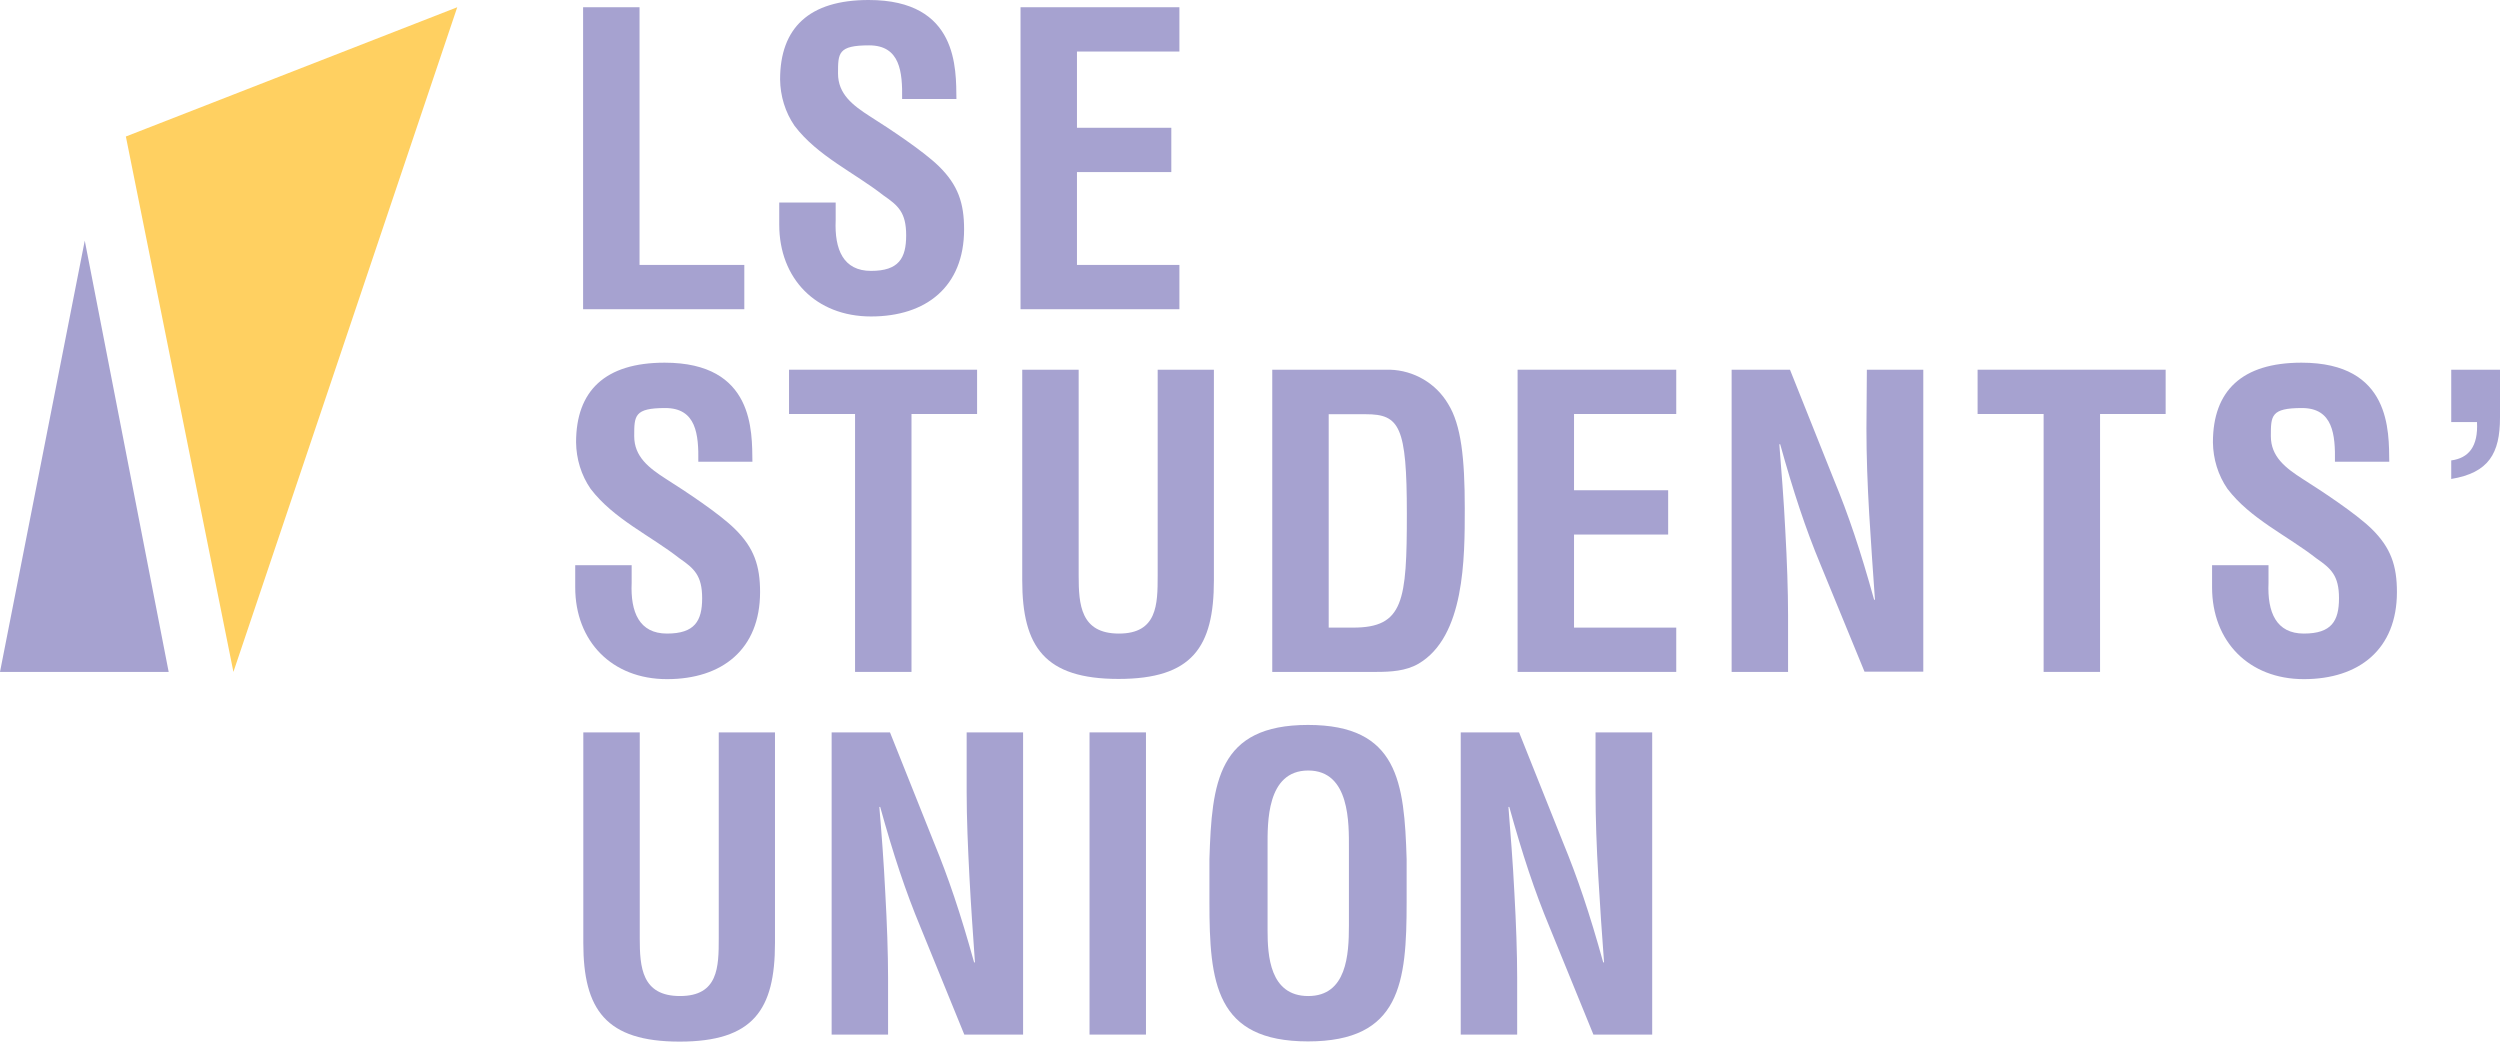 <?xml version="1.0" encoding="UTF-8"?>
<svg xmlns="http://www.w3.org/2000/svg" version="1.1" viewBox="0 0 1173.9 489.1">
  <defs>
    <style>
      .cls-1 {
        fill: #a6a2d0;
      }

      .cls-2 {
        fill: #ffd061;
      }
    </style>
  </defs>
  <!-- Generator: Adobe Illustrator 28.7.1, SVG Export Plug-In . SVG Version: 1.2.0 Build 142)  -->
  <g>
    <g id="Layer_1">
      <polygon class="cls-1" points="273.8 145.2 273.8 3.4 300.3 3.4 300.3 124.4 349.5 124.4 349.5 145.2 273.8 145.2"/>
      <path class="cls-1" d="M423.6,46.5c.2-12.7-.9-25.2-15.5-25.2s-14.6,3.6-14.6,13.2,6.8,14.9,15.1,20.2c8.7,5.5,24.8,16.1,32.2,23.3,9.1,8.9,11.9,17.4,11.9,29.7,0,26.9-17.8,40.9-43.7,40.9s-43.1-17.8-43.1-43.1v-10.4h26.5v8.3c-.6,13.8,3.6,23.8,16.6,23.8s16.5-5.9,16.5-16.7-3.8-14-10.6-18.7c-13.8-10.8-31-18.5-41.8-32.7-4.4-6.4-6.7-14-6.8-21.8C366.3,13.1,379.9,0,407.9,0c42.2,0,41,32.5,41.2,46.5h-25.5Z"/>
      <polygon class="cls-1" points="479.2 145.2 479.2 3.4 553.8 3.4 553.8 24.2 505.7 24.2 505.7 60 550 60 550 80.8 505.7 80.8 505.7 124.4 553.8 124.4 553.8 145.2 479.2 145.2"/>
      <path class="cls-1" d="M327.9,216.8c.2-12.7-.9-25.2-15.5-25.2s-14.6,3.6-14.6,13.2,6.8,14.9,15.1,20.2c8.7,5.5,24.8,16.1,32.1,23.3,9.1,8.9,11.9,17.4,11.9,29.7,0,26.9-17.8,40.9-43.7,40.9s-43.1-17.8-43.1-43.1v-10.4h26.5v8.3c-.6,13.8,3.6,23.8,16.6,23.8s16.5-5.9,16.5-16.6-3.8-14-10.6-18.7c-13.8-10.8-31-18.5-41.8-32.7-4.4-6.4-6.7-14-6.8-21.8,0-24.2,13.6-37.4,41.6-37.4,42.2,0,41,32.5,41.2,46.5h-25.4Z"/>
      <polygon class="cls-1" points="370.5 173.6 458.8 173.6 458.8 194.4 428 194.4 428 315.5 401.5 315.5 401.5 194.4 370.5 194.4 370.5 173.6"/>
      <path class="cls-1" d="M543.5,173.6h26.5v98.9c0,31.4-10.2,46.3-44.8,46.3s-45.2-15-45.2-46.3v-98.9h26.5v96.7c0,13.6.9,27.2,18.9,27.2s18.2-13.6,18.2-27.2v-96.7Z"/>
      <path class="cls-1" d="M635.4,294.7c23.7,0,25.2-12.5,25.2-53.5s-3.4-46.7-19.3-46.7h-17.4v100.2h11.5ZM597.4,315.5v-141.9h55.2c11.3.3,21.7,6.4,27.4,16.1,6.1,9.8,7.8,25.5,7.8,49s0,60.3-21.8,73c-5.9,3.4-13,3.8-19.7,3.8h-48.9Z"/>
      <polygon class="cls-1" points="712.6 315.5 712.6 173.6 787.1 173.6 787.1 194.4 739.1 194.4 739.1 230.2 783.3 230.2 783.3 251 739.1 251 739.1 294.7 787.1 294.7 787.1 315.5 712.6 315.5"/>
      <path class="cls-1" d="M876.6,173.6h26.5v141.8h-27.6l-20.7-50.4c-7-16.8-12.7-34.1-18.9-56.4h-.4c.9,11.7,2.1,26.1,2.8,40.5.8,14.2,1.3,28.4,1.3,39.7v26.7h-26.5v-141.9h27.4l20.6,51.6c6.8,16.4,12.5,33.3,18.9,56.4h.4c-.9-12.9-1.9-26.7-2.7-40.3s-1.3-27.2-1.3-39.9l.2-27.8Z"/>
      <polygon class="cls-1" points="928.6 173.6 1016.9 173.6 1016.9 194.4 986.1 194.4 986.1 315.5 959.6 315.5 959.6 194.4 928.6 194.4 928.6 173.6"/>
      <path class="cls-1" d="M1096.4,216.8c.2-12.7-.9-25.2-15.5-25.2s-14.6,3.6-14.6,13.2,6.8,14.9,15.1,20.2c8.7,5.5,24.8,16.1,32.2,23.3,9.1,8.9,11.9,17.4,11.9,29.7,0,26.9-17.8,40.9-43.7,40.9s-43.1-17.8-43.1-43.1v-10.4h26.5v8.3c-.6,13.8,3.6,23.8,16.6,23.8s16.5-5.9,16.5-16.6-3.8-14-10.6-18.7c-13.8-10.8-31-18.5-41.8-32.7-4.4-6.4-6.7-14-6.8-21.8,0-24.2,13.6-37.4,41.6-37.4,42.2,0,41,32.5,41.2,46.5h-25.5Z"/>
      <path class="cls-1" d="M1151,216.2c8.1-1.1,12.7-6.4,12.1-18h-12.1v-24.6h22.9v22.5c0,16.8-5.3,25.9-22.9,28.8v-8.7Z"/>
      <path class="cls-1" d="M337.4,343.9h26.5v98.9c0,31.4-10.2,46.3-44.8,46.3s-45.2-15-45.2-46.3v-98.9h26.5v96.6c0,13.6.9,27.2,18.9,27.2s18.2-13.6,18.2-27.2v-96.6Z"/>
      <path class="cls-1" d="M453.9,343.9h26.5v141.9h-27.6l-20.6-50.5c-7-16.8-12.7-34-18.9-56.4h-.4c1,11.7,2.1,26.1,2.8,40.5.8,14.2,1.3,28.4,1.3,39.7v26.7h-26.5v-141.9h27.4l20.6,51.6c6.8,16.5,12.5,33.3,18.9,56.4h.4c-.9-12.9-1.9-26.7-2.6-40.3s-1.3-27.2-1.3-39.9v-27.8h0Z"/>
      <rect class="cls-1" x="511.6" y="343.9" width="26.5" height="141.9"/>
      <path class="cls-1" d="M595.2,436.9c0,11.7,1,30.8,19.1,30.8s19.1-19.5,19.1-33.1v-36.3c0-11.4.6-36.5-19.1-36.5s-19.1,24.8-19.1,35.7v39.4ZM567.9,403.4c1.1-36.1,4-63,46.3-63s45.2,26.9,46.3,63v20.2c0,37.8-2.8,65.4-46.3,65.4s-46.3-27.6-46.3-65.4v-20.2Z"/>
      <path class="cls-1" d="M749.3,343.9h26.5v141.9h-27.6l-20.6-50.5c-7-16.8-12.7-34-18.9-56.4h-.4c.9,11.7,2.1,26.1,2.8,40.5.8,14.2,1.3,28.4,1.3,39.7v26.7h-26.5v-141.9h27.4l20.6,51.6c6.8,16.5,12.5,33.3,18.9,56.4h.4c-1-12.9-1.9-26.7-2.7-40.3s-1.3-27.2-1.3-39.9v-27.8Z"/>
      <polygon class="cls-2" points="214.7 3.4 109.6 315.5 59.1 64.1 214.7 3.4"/>
      <polygon class="cls-1" points="39.8 113 79.2 315.5 0 315.5 39.8 113"/>
    </g>
  </g>
</svg>